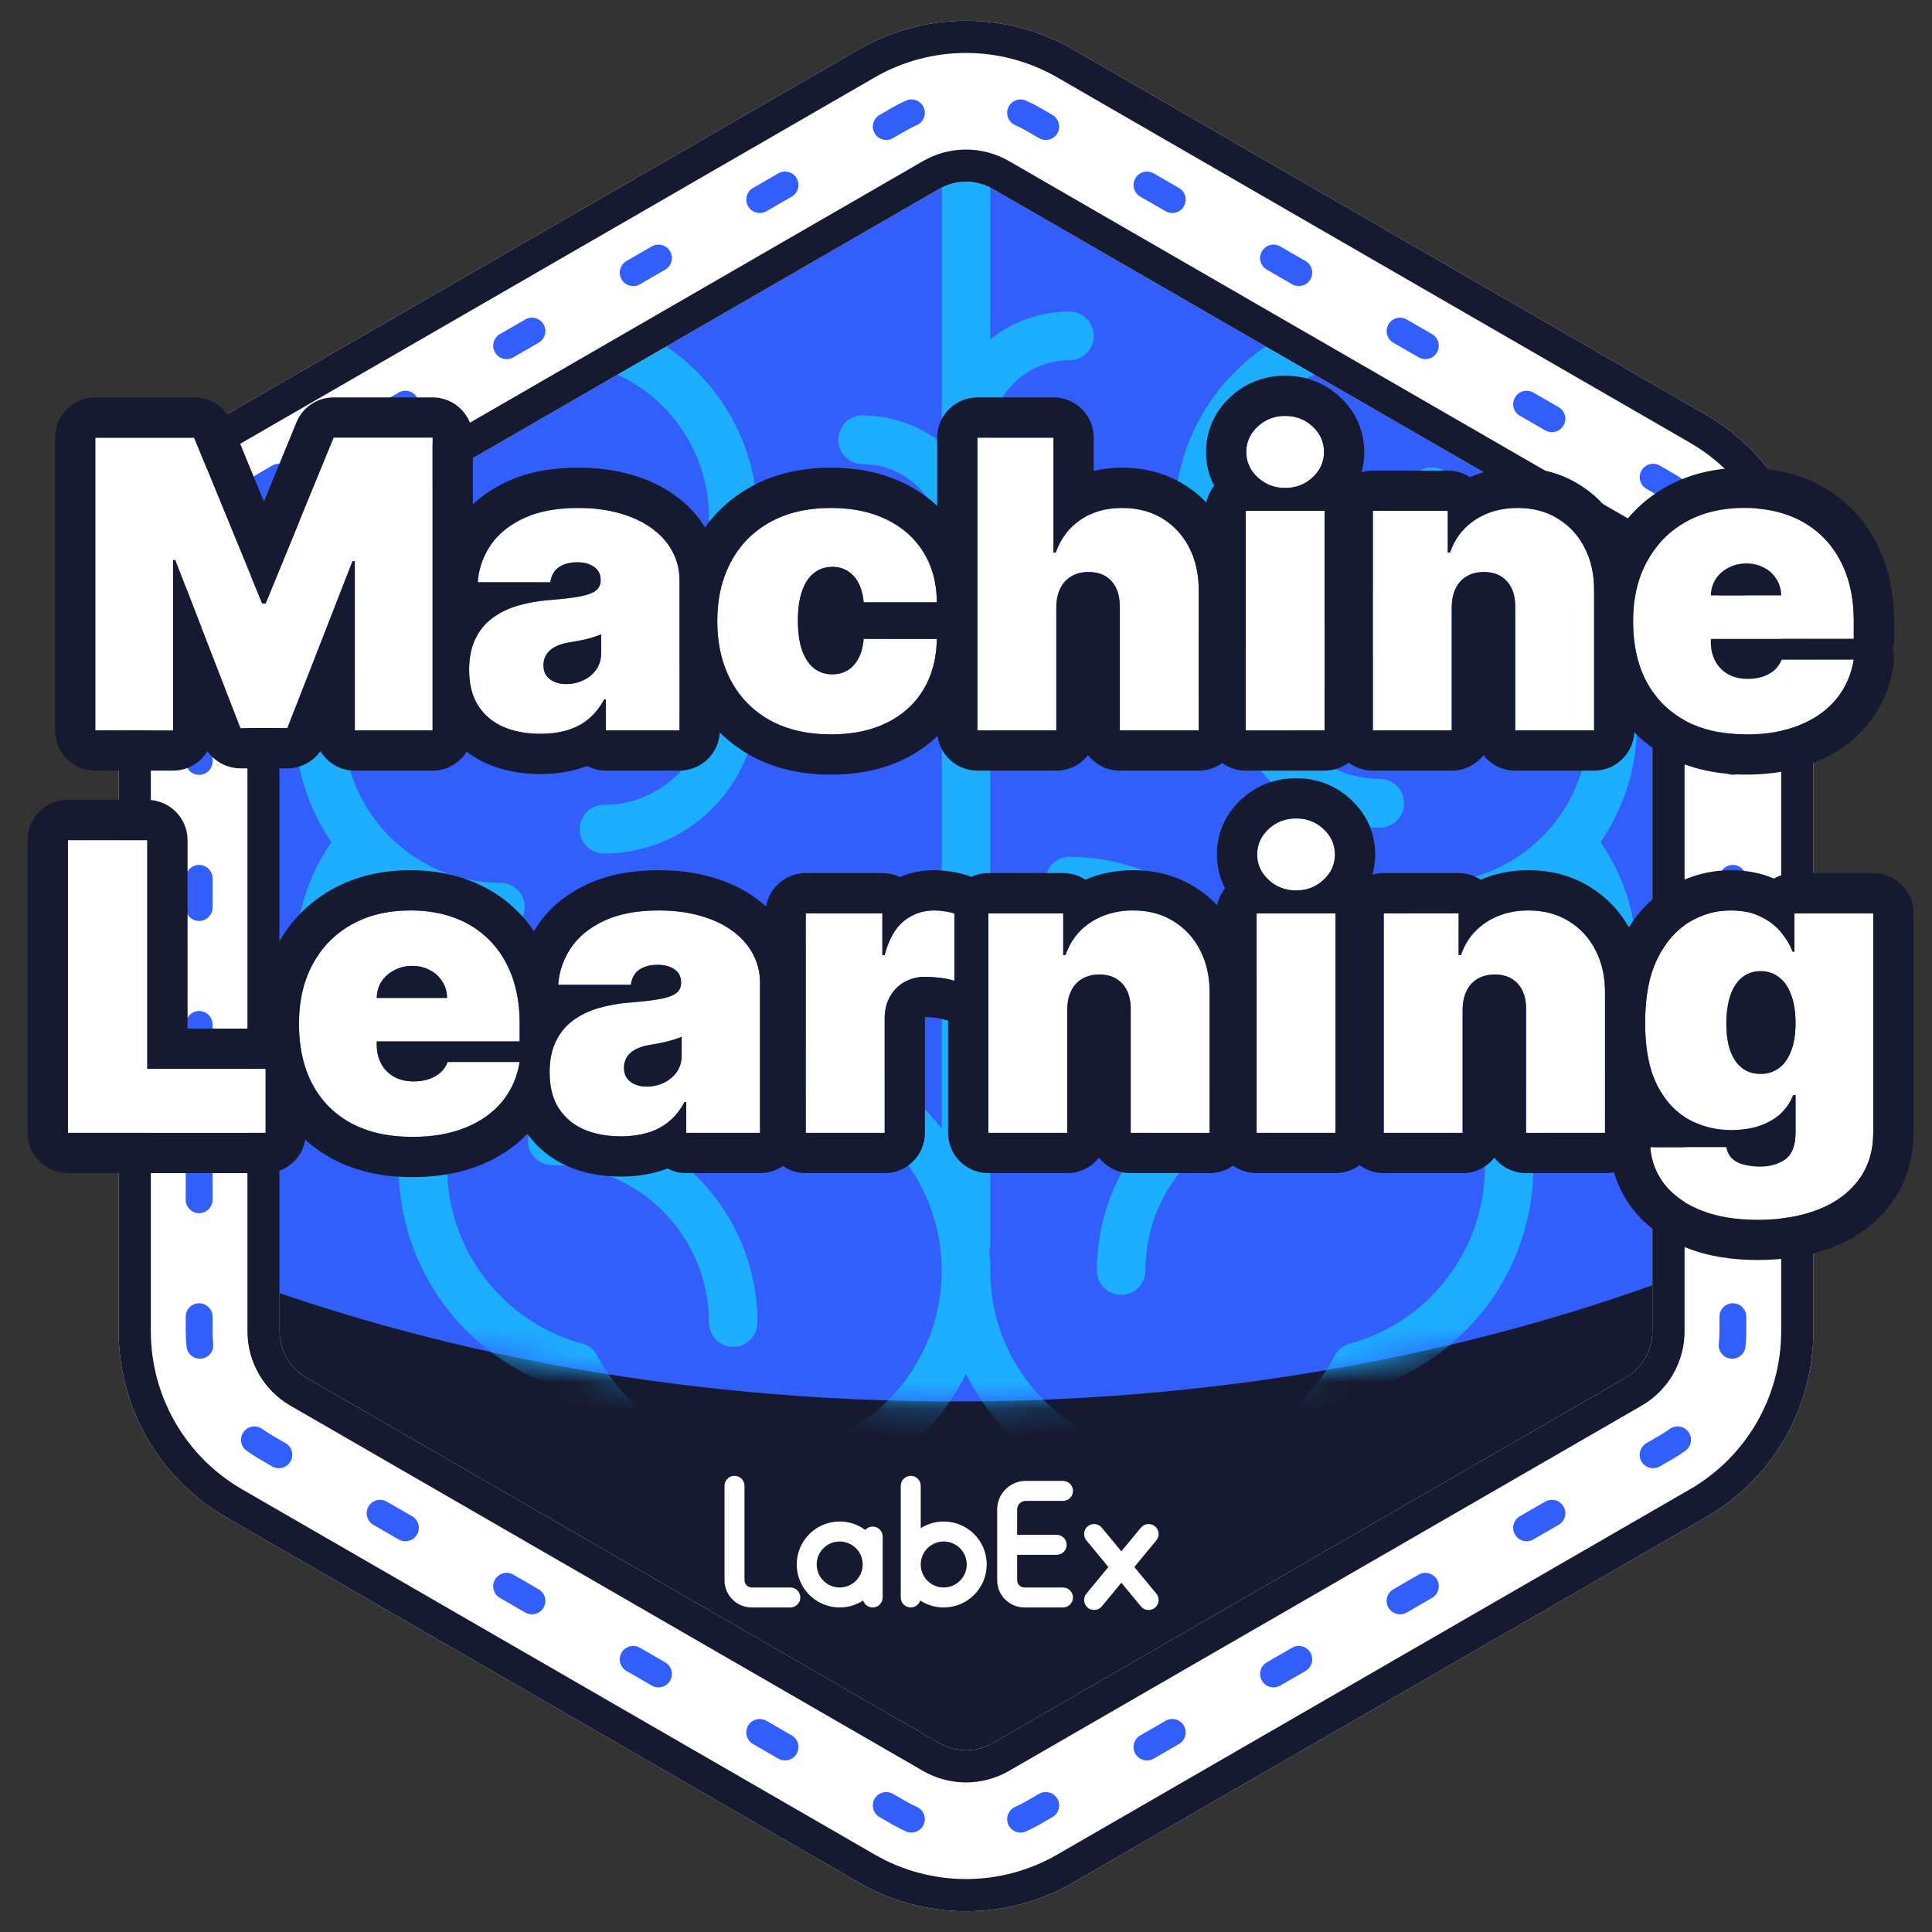 <svg width="72" height="72" viewBox="0 0 72 72" fill="none" xmlns="http://www.w3.org/2000/svg"><rect x="0" y="0" width="72" height="72" fill="#333333" stroke="none"/><path d="M33.5 4.443C35.047 3.55 36.953 3.55 38.5 4.443L62.079 18.057C63.626 18.95 64.579 20.6 64.579 22.387V49.613C64.579 51.4 63.626 53.05 62.079 53.943L38.5 67.557C36.953 68.45 35.047 68.45 33.5 67.557L9.921 53.943C8.374 53.05 7.421 51.4 7.421 49.613V22.387C7.421 20.6 8.374 18.95 9.921 18.057L33.5 4.443Z" fill="#161A30"/><path fill-rule="evenodd" clip-rule="evenodd" d="M7 46.918V22.613C7 20.827 7.953 19.176 9.5 18.283L33.079 4.67C34.626 3.777 36.532 3.777 38.079 4.67L61.658 18.283C63.205 19.176 64.158 20.827 64.158 22.613V46.918C55.829 50.286 46.045 52.227 35.579 52.227C25.112 52.227 15.329 50.286 7 46.918Z" fill="#325EFB"/><mask id="mask0_5453_4714" style="mask-type:alpha" maskUnits="userSpaceOnUse" x="7" y="4" width="58" height="49"><path fill-rule="evenodd" clip-rule="evenodd" d="M7 46.918V22.613C7 20.827 7.953 19.176 9.5 18.283L33.079 4.67C34.626 3.777 36.532 3.777 38.079 4.67L61.658 18.283C63.205 19.176 64.158 20.827 64.158 22.613V46.918C55.829 50.286 46.045 52.227 35.579 52.227C25.112 52.227 15.329 50.286 7 46.918Z" fill="#FF8642"/></mask><g mask="url(#mask0_5453_4714)"><path fill-rule="evenodd" clip-rule="evenodd" d="M58.726 21.571C60.178 23.01 61 24.967 61 27.032C61 28.647 60.5 30.146 59.649 31.384C60.533 32.667 61 34.164 61 35.741C61 38.533 59.483 41.092 57.082 42.441C57.124 42.786 57.145 43.134 57.145 43.482C57.145 47.248 54.697 50.579 51.146 51.714C49.601 54.368 46.787 56 43.711 56C40.338 56 37.413 54.043 36 51.201C34.587 54.043 31.662 56 28.289 56C25.213 56 22.399 54.368 20.854 51.714C17.303 50.579 14.855 47.248 14.855 43.482C14.855 43.134 14.876 42.786 14.918 42.441C12.517 41.092 11 38.533 11 35.741C11 34.164 11.466 32.667 12.351 31.384C11.5 30.146 11 28.647 11 27.032C11 24.967 11.822 23.01 13.274 21.571C13.044 20.832 12.928 20.068 12.928 19.292C12.928 15.557 15.597 12.439 19.12 11.753C18.851 11.079 18.711 10.357 18.711 9.616C18.711 7.25 20.142 5.215 22.181 4.335C25.578 1.619 29.294 0 32.145 0C33.729 0 35.135 0.782 36 1.982C36.865 0.782 38.271 0 39.855 0C42.706 0 46.422 1.619 49.819 4.335C51.858 5.215 53.289 7.25 53.289 9.616C53.289 10.357 53.15 11.079 52.88 11.753C56.403 12.439 59.072 15.557 59.072 19.292C59.072 20.068 58.956 20.832 58.726 21.571ZM22.264 50.526C23.447 52.783 25.756 54.186 28.289 54.186C32.043 54.186 35.096 51.12 35.096 47.352C35.096 44.271 33.024 41.56 30.057 40.76C29.575 40.63 29.289 40.133 29.419 39.649C29.548 39.165 30.044 38.879 30.526 39.008C32.389 39.511 33.973 40.609 35.096 42.064V20.259C35.096 18.625 33.772 17.296 32.145 17.296C31.645 17.296 31.241 16.89 31.241 16.389C31.241 15.888 31.645 15.482 32.145 15.482C33.259 15.482 34.285 15.869 35.096 16.516V4.778C35.096 3.143 33.772 1.814 32.145 1.814C30.332 1.814 28.061 2.616 25.755 4.029C27.401 4.426 28.829 5.548 29.584 7.109C29.802 7.559 29.615 8.102 29.166 8.321C28.717 8.54 28.177 8.352 27.959 7.901C27.297 6.534 25.947 5.685 24.434 5.685C23.945 5.685 23.478 5.776 23.047 5.94C22.995 5.967 22.943 5.988 22.889 6.004C21.496 6.607 20.518 7.999 20.518 9.616C20.518 10.332 20.708 11.022 21.07 11.629C25.06 11.884 28.229 15.223 28.229 19.292C28.229 19.793 27.824 20.199 27.325 20.199C26.826 20.199 26.422 19.793 26.422 19.292C26.422 16.057 23.8 13.425 20.578 13.425C17.356 13.425 14.735 16.057 14.735 19.292C14.735 20.047 14.88 20.788 15.165 21.494C15.312 21.859 15.208 22.278 14.907 22.53C13.572 23.65 12.807 25.291 12.807 27.032C12.807 30.267 15.429 32.898 18.651 32.898C19.15 32.898 19.554 33.304 19.554 33.806C19.554 34.307 19.15 34.713 18.651 34.713C16.715 34.713 14.947 33.986 13.598 32.792C13.079 33.683 12.807 34.689 12.807 35.741C12.807 38.054 14.171 40.158 16.282 41.1C16.669 41.273 16.885 41.693 16.8 42.11C16.709 42.559 16.663 43.021 16.663 43.482C16.663 46.561 18.734 49.271 21.699 50.073C21.942 50.138 22.147 50.303 22.264 50.526ZM55.2 42.11C55.115 41.693 55.331 41.273 55.718 41.1C57.829 40.158 59.193 38.054 59.193 35.741C59.193 34.689 58.921 33.683 58.402 32.792C57.053 33.986 55.285 34.713 53.349 34.713C52.85 34.713 52.446 34.307 52.446 33.806C52.446 33.304 52.85 32.898 53.349 32.898C56.571 32.898 59.193 30.267 59.193 27.032C59.193 25.291 58.428 23.65 57.093 22.53C56.792 22.278 56.688 21.859 56.835 21.494C57.12 20.788 57.265 20.047 57.265 19.292C57.265 16.057 54.644 13.425 51.422 13.425C48.2 13.425 45.578 16.057 45.578 19.292C45.578 19.793 45.174 20.199 44.675 20.199C44.176 20.199 43.771 19.793 43.771 19.292C43.771 15.223 46.94 11.884 50.93 11.629C51.292 11.022 51.482 10.332 51.482 9.616C51.482 7.998 50.504 6.607 49.111 6.004C49.057 5.988 49.004 5.967 48.953 5.94C48.522 5.776 48.055 5.685 47.566 5.685C46.053 5.685 44.703 6.534 44.041 7.901C43.823 8.352 43.283 8.54 42.834 8.321C42.385 8.102 42.198 7.559 42.416 7.109C43.171 5.548 44.599 4.426 46.245 4.029C43.939 2.616 41.668 1.814 39.855 1.814C38.228 1.814 36.904 3.143 36.904 4.778V12.646C37.715 11.999 38.741 11.611 39.855 11.611C40.355 11.611 40.759 12.017 40.759 12.518C40.759 13.02 40.355 13.425 39.855 13.425C38.228 13.425 36.904 14.755 36.904 16.389V46.35C36.904 46.435 36.891 46.516 36.87 46.594C36.892 46.844 36.904 47.097 36.904 47.352C36.904 51.12 39.957 54.186 43.711 54.186C46.245 54.186 48.553 52.783 49.736 50.526C49.853 50.303 50.058 50.138 50.301 50.073C53.266 49.272 55.337 46.561 55.337 43.482C55.337 43.021 55.291 42.559 55.2 42.11ZM26.331 26.905C25.946 28.67 24.378 29.996 22.506 29.996C22.007 29.996 21.602 30.402 21.602 30.903C21.602 31.404 22.007 31.81 22.506 31.81C25.37 31.81 27.75 29.686 28.165 26.925C29.918 26.735 31.537 25.951 32.79 24.666C33.14 24.308 33.134 23.734 32.777 23.384C32.421 23.033 31.849 23.039 31.499 23.397C30.391 24.532 28.909 25.158 27.325 25.158C24.103 25.158 21.482 22.526 21.482 19.292C21.482 18.791 21.077 18.385 20.578 18.385C20.079 18.385 19.675 18.791 19.675 19.292C19.675 23.188 22.581 26.414 26.331 26.905ZM30.157 34.773C30.157 34.272 29.752 33.866 29.253 33.866C25.034 33.866 21.602 37.312 21.602 41.547C21.602 41.575 21.603 41.603 21.604 41.632L21.605 41.678C21.269 41.633 20.926 41.607 20.578 41.607C20.079 41.607 19.675 42.013 19.675 42.514C19.675 43.015 20.079 43.421 20.578 43.421C23.8 43.421 26.422 46.053 26.422 49.287C26.422 49.788 26.826 50.195 27.325 50.195C27.824 50.195 28.229 49.788 28.229 49.287C28.229 46.069 26.245 43.308 23.442 42.167C23.421 41.962 23.41 41.754 23.41 41.547C23.41 38.312 26.031 35.681 29.253 35.681C29.752 35.681 30.157 35.275 30.157 34.773ZM51.422 29.028C49.55 29.028 47.981 27.702 47.597 25.937C51.347 25.446 54.253 22.221 54.253 18.324C54.253 17.823 53.848 17.417 53.349 17.417C52.85 17.417 52.446 17.823 52.446 18.324C52.446 21.559 49.825 24.19 46.602 24.19C45.019 24.19 43.536 23.565 42.428 22.429C42.079 22.071 41.507 22.065 41.15 22.416C40.794 22.767 40.788 23.341 41.137 23.699C42.391 24.983 44.009 25.767 45.763 25.958C46.178 28.719 48.557 30.842 51.422 30.842C51.921 30.842 52.325 30.436 52.325 29.935C52.325 29.434 51.921 29.028 51.422 29.028ZM47.504 39.743C47.84 39.697 48.182 39.672 48.53 39.672C49.029 39.672 49.434 40.078 49.434 40.579C49.434 41.08 49.029 41.486 48.53 41.486C45.308 41.486 42.687 44.118 42.687 47.352C42.687 47.853 42.282 48.259 41.783 48.259C41.284 48.259 40.879 47.853 40.879 47.352C40.879 44.134 42.863 41.373 45.666 40.232C45.688 40.027 45.699 39.819 45.699 39.611C45.699 36.377 43.077 33.745 39.855 33.745C39.356 33.745 38.952 33.339 38.952 32.838C38.952 32.337 39.356 31.931 39.855 31.931C44.074 31.931 47.506 35.376 47.506 39.611C47.506 39.64 47.505 39.668 47.505 39.697C47.504 39.712 47.504 39.728 47.504 39.743Z" fill="#1DAEFF"/></g><path fill-rule="evenodd" clip-rule="evenodd" d="M32 1.845C34.475 0.416 37.525 0.416 40 1.845L63.579 15.459C66.054 16.887 67.579 19.529 67.579 22.387V49.613C67.579 52.471 66.054 55.112 63.579 56.541L40 70.155C37.525 71.584 34.475 71.584 32 70.155L8.421 56.541C5.946 55.112 4.421 52.471 4.421 49.613V22.387C4.421 19.529 5.946 16.887 8.421 15.459L32 1.845ZM37 7.041C36.381 6.684 35.619 6.684 35 7.041L11.421 20.655C10.802 21.012 10.421 21.672 10.421 22.387V49.613C10.421 50.328 10.802 50.988 11.421 51.345L35 64.959C35.619 65.316 36.381 65.316 37 64.959L60.579 51.345C61.198 50.988 61.579 50.328 61.579 49.613V22.387C61.579 21.672 61.198 21.012 60.579 20.655L37 7.041Z" fill="white"/><path fill-rule="evenodd" clip-rule="evenodd" d="M39.4 2.884C37.296 1.67 34.704 1.67 32.6 2.884L9.021 16.498C6.917 17.712 5.621 19.957 5.621 22.387V49.613C5.621 52.043 6.917 54.288 9.021 55.502L32.6 69.115C34.704 70.33 37.296 70.33 39.4 69.115L62.979 55.502C65.083 54.288 66.379 52.043 66.379 49.613V22.387C66.379 19.957 65.083 17.712 62.979 16.498L39.4 2.884ZM34.4 6.002C35.39 5.431 36.61 5.431 37.6 6.002L61.179 19.615C62.169 20.187 62.779 21.243 62.779 22.387V49.613C62.779 50.756 62.169 51.813 61.179 52.385L37.6 65.998C36.61 66.569 35.39 66.569 34.4 65.998L10.821 52.385C9.831 51.813 9.221 50.756 9.221 49.613V22.387C9.221 21.243 9.831 20.187 10.821 19.615L34.4 6.002ZM40 1.845C37.525 0.416 34.475 0.416 32 1.845L8.421 15.459C5.946 16.887 4.421 19.529 4.421 22.387V49.613C4.421 52.471 5.946 55.112 8.421 56.541L32 70.155C34.475 71.584 37.525 71.584 40 70.155L63.579 56.541C66.054 55.112 67.579 52.471 67.579 49.613V22.387C67.579 19.529 66.054 16.887 63.579 15.459L40 1.845ZM35 7.041C35.619 6.684 36.381 6.684 37 7.041L60.579 20.655C61.198 21.012 61.579 21.672 61.579 22.387V49.613C61.579 50.328 61.198 50.988 60.579 51.345L37 64.959C36.381 65.316 35.619 65.316 35 64.959L11.421 51.345C10.802 50.988 10.421 50.328 10.421 49.613V22.387C10.421 21.672 10.802 21.012 11.421 20.655L35 7.041Z" fill="#161A30"/><path fill-rule="evenodd" clip-rule="evenodd" d="M37.577 4.002C37.689 3.75 37.985 3.637 38.237 3.749C38.411 3.827 38.583 3.914 38.75 4.01L39.222 4.283C39.461 4.421 39.543 4.726 39.405 4.966C39.267 5.205 38.961 5.287 38.722 5.149L38.25 4.876C38.113 4.797 37.973 4.726 37.83 4.662C37.578 4.55 37.465 4.255 37.577 4.002ZM34.423 4.002C34.535 4.255 34.422 4.55 34.17 4.662C34.027 4.726 33.887 4.797 33.75 4.876L33.278 5.149C33.039 5.287 32.733 5.205 32.595 4.966C32.457 4.726 32.539 4.421 32.778 4.283L33.25 4.01C33.417 3.914 33.589 3.827 33.763 3.749C34.015 3.637 34.311 3.75 34.423 4.002ZM42.311 6.644C42.449 6.405 42.755 6.323 42.994 6.461L43.937 7.005C44.176 7.143 44.258 7.449 44.12 7.688C43.982 7.927 43.676 8.009 43.437 7.871L42.494 7.327C42.255 7.189 42.173 6.883 42.311 6.644ZM29.689 6.644C29.827 6.883 29.745 7.189 29.506 7.327L28.563 7.871C28.323 8.009 28.018 7.927 27.88 7.688C27.742 7.449 27.823 7.143 28.063 7.005L29.006 6.461C29.245 6.323 29.551 6.405 29.689 6.644ZM24.973 9.366C25.111 9.606 25.029 9.911 24.79 10.049L23.847 10.594C23.608 10.732 23.302 10.65 23.164 10.411C23.026 10.172 23.108 9.866 23.347 9.728L24.29 9.183C24.529 9.045 24.835 9.127 24.973 9.366ZM47.027 9.366C47.165 9.127 47.471 9.045 47.71 9.183L48.653 9.728C48.892 9.866 48.974 10.172 48.836 10.411C48.698 10.65 48.392 10.732 48.153 10.594L47.21 10.049C46.971 9.911 46.889 9.606 47.027 9.366ZM20.257 12.089C20.395 12.328 20.313 12.634 20.074 12.772L19.131 13.317C18.892 13.455 18.586 13.373 18.448 13.134C18.31 12.894 18.392 12.589 18.631 12.451L19.574 11.906C19.813 11.768 20.119 11.85 20.257 12.089ZM51.743 12.089C51.881 11.85 52.187 11.768 52.426 11.906L53.369 12.451C53.608 12.589 53.69 12.894 53.552 13.134C53.414 13.373 53.108 13.455 52.869 13.317L51.926 12.772C51.687 12.634 51.605 12.328 51.743 12.089ZM15.541 14.812C15.68 15.051 15.598 15.357 15.358 15.495L14.415 16.039C14.176 16.177 13.87 16.095 13.732 15.856C13.594 15.617 13.676 15.311 13.915 15.173L14.858 14.629C15.098 14.491 15.403 14.573 15.541 14.812ZM56.459 14.812C56.596 14.573 56.902 14.491 57.142 14.629L58.085 15.173C58.324 15.311 58.406 15.617 58.268 15.856C58.13 16.095 57.824 16.177 57.585 16.039L56.642 15.495C56.402 15.357 56.32 15.051 56.459 14.812ZM10.826 17.534C10.964 17.773 10.882 18.079 10.643 18.217L10.171 18.49C10.034 18.569 9.902 18.654 9.776 18.746C9.553 18.909 9.24 18.859 9.078 18.636C8.915 18.412 8.965 18.099 9.188 17.937C9.343 17.825 9.504 17.72 9.671 17.624L10.143 17.351C10.382 17.213 10.688 17.295 10.826 17.534ZM61.174 17.534C61.312 17.295 61.618 17.213 61.857 17.351L62.329 17.624C62.496 17.72 62.657 17.825 62.812 17.937C63.035 18.099 63.085 18.412 62.922 18.636C62.76 18.859 62.447 18.909 62.224 18.746C62.098 18.654 61.966 18.569 61.829 18.49L61.357 18.217C61.118 18.079 61.036 17.773 61.174 17.534ZM7.501 21.367C7.775 21.396 7.975 21.642 7.946 21.916C7.929 22.072 7.921 22.229 7.921 22.387V22.931C7.921 23.207 7.697 23.431 7.421 23.431C7.145 23.431 6.921 23.207 6.921 22.931V22.387C6.921 22.194 6.931 22.002 6.951 21.812C6.98 21.537 7.226 21.338 7.501 21.367ZM64.499 21.367C64.774 21.338 65.02 21.537 65.049 21.812C65.069 22.002 65.079 22.194 65.079 22.387V22.931C65.079 23.207 64.855 23.431 64.579 23.431C64.303 23.431 64.079 23.207 64.079 22.931V22.387C64.079 22.229 64.07 22.072 64.054 21.916C64.025 21.642 64.225 21.396 64.499 21.367ZM64.579 26.788C64.855 26.788 65.079 27.011 65.079 27.288V28.377C65.079 28.653 64.855 28.877 64.579 28.877C64.303 28.877 64.079 28.653 64.079 28.377V27.288C64.079 27.011 64.303 26.788 64.579 26.788ZM7.421 26.788C7.697 26.788 7.921 27.011 7.921 27.288V28.377C7.921 28.653 7.697 28.877 7.421 28.877C7.145 28.877 6.921 28.653 6.921 28.377V27.288C6.921 27.011 7.145 26.788 7.421 26.788ZM7.421 32.233C7.697 32.233 7.921 32.457 7.921 32.733V33.822C7.921 34.098 7.697 34.322 7.421 34.322C7.145 34.322 6.921 34.098 6.921 33.822V32.733C6.921 32.457 7.145 32.233 7.421 32.233ZM64.579 32.233C64.855 32.233 65.079 32.457 65.079 32.733V33.822C65.079 34.098 64.855 34.322 64.579 34.322C64.303 34.322 64.079 34.098 64.079 33.822V32.733C64.079 32.457 64.303 32.233 64.579 32.233ZM7.421 37.678C7.697 37.678 7.921 37.902 7.921 38.178V39.267C7.921 39.543 7.697 39.767 7.421 39.767C7.145 39.767 6.921 39.543 6.921 39.267V38.178C6.921 37.902 7.145 37.678 7.421 37.678ZM64.579 37.678C64.855 37.678 65.079 37.902 65.079 38.178V39.267C65.079 39.543 64.855 39.767 64.579 39.767C64.303 39.767 64.079 39.543 64.079 39.267V38.178C64.079 37.902 64.303 37.678 64.579 37.678ZM7.421 43.123C7.697 43.123 7.921 43.347 7.921 43.623V44.712C7.921 44.989 7.697 45.212 7.421 45.212C7.145 45.212 6.921 44.989 6.921 44.712V43.623C6.921 43.347 7.145 43.123 7.421 43.123ZM64.579 43.123C64.855 43.123 65.079 43.347 65.079 43.623V44.712C65.079 44.989 64.855 45.212 64.579 45.212C64.303 45.212 64.079 44.989 64.079 44.712V43.623C64.079 43.347 64.303 43.123 64.579 43.123ZM7.421 48.569C7.697 48.569 7.921 48.793 7.921 49.069V49.613C7.921 49.772 7.929 49.928 7.946 50.084C7.975 50.358 7.775 50.604 7.501 50.633C7.226 50.662 6.98 50.463 6.951 50.188C6.931 49.998 6.921 49.806 6.921 49.613V49.069C6.921 48.793 7.145 48.569 7.421 48.569ZM64.579 48.569C64.855 48.569 65.079 48.793 65.079 49.069V49.613C65.079 49.806 65.069 49.998 65.049 50.188C65.02 50.463 64.774 50.662 64.499 50.633C64.225 50.604 64.025 50.358 64.054 50.084C64.07 49.928 64.079 49.772 64.079 49.613V49.069C64.079 48.793 64.303 48.569 64.579 48.569ZM9.078 53.364C9.24 53.141 9.553 53.092 9.776 53.254C9.902 53.346 10.034 53.431 10.171 53.51L10.643 53.783C10.882 53.921 10.964 54.227 10.826 54.466C10.688 54.705 10.382 54.787 10.143 54.649L9.671 54.376C9.504 54.28 9.343 54.175 9.188 54.063C8.965 53.901 8.915 53.588 9.078 53.364ZM62.922 53.364C63.085 53.588 63.035 53.901 62.812 54.063C62.657 54.175 62.496 54.28 62.329 54.376L61.857 54.649C61.618 54.787 61.312 54.705 61.174 54.466C61.036 54.227 61.118 53.921 61.357 53.783L61.829 53.51C61.966 53.431 62.098 53.346 62.224 53.254C62.447 53.092 62.76 53.141 62.922 53.364ZM13.732 56.144C13.87 55.905 14.176 55.823 14.415 55.961L15.358 56.505C15.598 56.643 15.68 56.949 15.541 57.188C15.403 57.427 15.098 57.509 14.858 57.371L13.915 56.827C13.676 56.689 13.594 56.383 13.732 56.144ZM58.268 56.144C58.406 56.383 58.324 56.689 58.085 56.827L57.142 57.371C56.902 57.509 56.596 57.427 56.459 57.188C56.32 56.949 56.402 56.643 56.642 56.505L57.585 55.961C57.824 55.823 58.13 55.905 58.268 56.144ZM18.448 58.866C18.586 58.627 18.892 58.545 19.131 58.683L20.074 59.228C20.313 59.366 20.395 59.672 20.257 59.911C20.119 60.15 19.813 60.232 19.574 60.094L18.631 59.549C18.392 59.411 18.31 59.105 18.448 58.866ZM53.552 58.866C53.69 59.105 53.608 59.411 53.369 59.549L52.426 60.094C52.187 60.232 51.881 60.15 51.743 59.911C51.605 59.672 51.687 59.366 51.926 59.228L52.869 58.683C53.108 58.545 53.414 58.627 53.552 58.866ZM23.164 61.589C23.302 61.35 23.608 61.268 23.847 61.406L24.79 61.951C25.029 62.089 25.111 62.394 24.973 62.634C24.835 62.873 24.529 62.955 24.29 62.817L23.347 62.272C23.108 62.134 23.026 61.828 23.164 61.589ZM48.836 61.589C48.974 61.828 48.892 62.134 48.653 62.272L47.71 62.817C47.471 62.955 47.165 62.873 47.027 62.634C46.889 62.394 46.971 62.089 47.21 61.951L48.153 61.406C48.392 61.268 48.698 61.35 48.836 61.589ZM27.88 64.312C28.018 64.073 28.323 63.991 28.563 64.129L29.506 64.673C29.745 64.811 29.827 65.117 29.689 65.356C29.551 65.595 29.245 65.677 29.006 65.539L28.063 64.995C27.823 64.857 27.742 64.551 27.88 64.312ZM44.12 64.312C44.258 64.551 44.176 64.857 43.937 64.995L42.994 65.539C42.755 65.677 42.449 65.595 42.311 65.356C42.173 65.117 42.255 64.811 42.494 64.673L43.437 64.129C43.676 63.991 43.982 64.073 44.12 64.312ZM32.595 67.034C32.733 66.795 33.039 66.713 33.278 66.851L33.75 67.124C33.887 67.203 34.027 67.274 34.17 67.338C34.422 67.45 34.535 67.746 34.423 67.998C34.311 68.25 34.015 68.363 33.763 68.251C33.589 68.173 33.417 68.086 33.25 67.99L32.778 67.717C32.539 67.579 32.457 67.273 32.595 67.034ZM39.405 67.034C39.543 67.273 39.461 67.579 39.222 67.717L38.75 67.99C38.583 68.086 38.411 68.173 38.237 68.251C37.985 68.363 37.689 68.25 37.577 67.998C37.465 67.746 37.578 67.45 37.83 67.338C37.973 67.274 38.113 67.203 38.25 67.124L38.722 66.851C38.961 66.713 39.267 66.795 39.405 67.034Z" fill="#325EFB"/><path d="M27.372 55C27.578 55 27.745 55.167 27.745 55.372V58.89C27.745 59.039 27.866 59.161 28.016 59.161H29.453C29.658 59.161 29.825 59.328 29.825 59.533C29.825 59.739 29.658 59.905 29.453 59.905H28.016C27.455 59.905 27 59.451 27 58.89V55.372C27 55.167 27.167 55 27.372 55ZM31.293 56.702C31.65 56.702 31.979 56.819 32.245 57.016C32.313 56.939 32.412 56.891 32.523 56.891C32.728 56.891 32.895 57.058 32.895 57.264V59.533C32.895 59.739 32.728 59.905 32.523 59.905C32.356 59.905 32.215 59.796 32.167 59.646C31.916 59.81 31.616 59.905 31.293 59.905C30.409 59.905 29.692 59.188 29.692 58.304C29.692 57.419 30.409 56.702 31.293 56.702ZM31.293 57.447C30.82 57.447 30.436 57.831 30.436 58.304C30.436 58.777 30.82 59.161 31.293 59.161C31.766 59.161 32.15 58.777 32.15 58.304C32.15 57.831 31.766 57.447 31.293 57.447ZM33.941 55C34.147 55 34.313 55.167 34.313 55.372L34.313 56.95C34.561 56.793 34.855 56.702 35.17 56.702C36.055 56.702 36.772 57.419 36.772 58.304C36.772 59.188 36.055 59.905 35.17 59.905C34.847 59.905 34.547 59.81 34.296 59.646C34.248 59.796 34.107 59.905 33.941 59.905C33.735 59.905 33.569 59.739 33.569 59.533V55.372C33.569 55.167 33.735 55 33.941 55ZM35.17 57.447C34.697 57.447 34.313 57.831 34.313 58.304C34.313 58.777 34.697 59.161 35.17 59.161C35.644 59.161 36.027 58.777 36.027 58.304C36.027 57.831 35.644 57.447 35.17 57.447ZM39.615 55.189C39.82 55.189 39.987 55.356 39.987 55.562C39.987 55.767 39.82 55.934 39.615 55.934H38.227C38.05 55.934 37.907 56.077 37.907 56.254L37.906 57.199L39.378 57.199C39.584 57.199 39.751 57.365 39.751 57.571C39.751 57.777 39.584 57.943 39.378 57.943L37.906 57.943L37.907 58.89C37.907 59.039 38.028 59.161 38.178 59.161H39.615C39.82 59.161 39.987 59.328 39.987 59.533C39.987 59.739 39.82 59.905 39.615 59.905H38.178C37.617 59.905 37.162 59.451 37.162 58.89V56.254C37.162 55.666 37.639 55.189 38.227 55.189H39.615ZM42.519 56.932C42.65 56.773 42.884 56.751 43.043 56.882C43.201 57.013 43.224 57.248 43.093 57.406L42.273 58.398L43.093 59.39C43.224 59.549 43.201 59.784 43.043 59.915C42.884 60.046 42.65 60.023 42.519 59.865L41.789 58.983L41.061 59.865C40.938 60.014 40.724 60.042 40.567 59.937L40.536 59.915C40.378 59.784 40.356 59.549 40.487 59.39L41.306 58.398L40.487 57.406C40.356 57.248 40.378 57.013 40.536 56.882C40.695 56.751 40.93 56.773 41.061 56.932L41.789 57.814L42.519 56.932Z" fill="white"/><path d="M3.55 16.31H7.236L9.771 22.489H9.899L12.435 16.31H16.121V27.219H13.223V20.912H13.138L10.709 27.134H8.962L6.533 20.869H6.448V27.219H3.55V16.31Z" fill="white"/><path d="M20.147 27.347C19.625 27.347 19.163 27.261 18.762 27.091C18.364 26.917 18.052 26.654 17.824 26.303C17.597 25.951 17.483 25.503 17.483 24.96C17.483 24.513 17.56 24.131 17.712 23.815C17.865 23.495 18.078 23.234 18.352 23.032C18.625 22.829 18.943 22.675 19.305 22.569C19.671 22.462 20.065 22.393 20.488 22.361C20.946 22.325 21.313 22.283 21.59 22.233C21.871 22.18 22.073 22.107 22.198 22.015C22.322 21.919 22.384 21.793 22.384 21.636V21.615C22.384 21.402 22.302 21.239 22.139 21.125C21.976 21.011 21.766 20.954 21.511 20.954C21.23 20.954 21.001 21.017 20.823 21.141C20.649 21.262 20.545 21.448 20.509 21.7H17.803C17.839 21.203 17.997 20.745 18.277 20.326C18.561 19.903 18.975 19.566 19.518 19.314C20.062 19.058 20.74 18.93 21.553 18.93C22.139 18.93 22.665 19 23.13 19.138C23.595 19.273 23.991 19.463 24.318 19.708C24.644 19.95 24.893 20.234 25.063 20.56C25.237 20.884 25.324 21.235 25.324 21.615V27.219H22.576V26.068H22.512C22.349 26.374 22.15 26.62 21.915 26.809C21.684 26.997 21.42 27.134 21.122 27.219C20.827 27.304 20.502 27.347 20.147 27.347ZM21.106 25.493C21.329 25.493 21.539 25.447 21.734 25.354C21.933 25.262 22.095 25.129 22.219 24.955C22.343 24.781 22.405 24.57 22.405 24.321V23.639C22.327 23.671 22.244 23.701 22.155 23.73C22.07 23.758 21.977 23.785 21.878 23.81C21.782 23.834 21.679 23.858 21.569 23.879C21.462 23.9 21.351 23.92 21.233 23.938C21.006 23.973 20.82 24.032 20.674 24.113C20.532 24.191 20.426 24.289 20.355 24.406C20.287 24.52 20.253 24.648 20.253 24.79C20.253 25.017 20.333 25.191 20.493 25.312C20.653 25.433 20.857 25.493 21.106 25.493Z" fill="white"/><path d="M30.971 27.368C30.083 27.368 29.323 27.192 28.691 26.841C28.059 26.485 27.574 25.992 27.237 25.36C26.9 24.724 26.731 23.987 26.731 23.149C26.731 22.311 26.9 21.576 27.237 20.944C27.574 20.308 28.059 19.815 28.691 19.463C29.323 19.108 30.083 18.93 30.971 18.93C31.774 18.93 32.468 19.076 33.054 19.367C33.643 19.655 34.1 20.063 34.423 20.592C34.746 21.118 34.909 21.736 34.913 22.446H32.186C32.147 22.016 32.022 21.69 31.813 21.466C31.607 21.239 31.34 21.125 31.014 21.125C30.758 21.125 30.534 21.2 30.343 21.349C30.151 21.494 30.002 21.716 29.895 22.015C29.788 22.309 29.735 22.68 29.735 23.128C29.735 23.575 29.788 23.948 29.895 24.246C30.002 24.541 30.151 24.763 30.343 24.912C30.534 25.058 30.758 25.131 31.014 25.131C31.23 25.131 31.422 25.081 31.589 24.982C31.756 24.879 31.891 24.729 31.994 24.534C32.1 24.335 32.164 24.094 32.186 23.81H34.913C34.902 24.53 34.737 25.159 34.417 25.695C34.098 26.228 33.645 26.64 33.059 26.931C32.477 27.222 31.781 27.368 30.971 27.368Z" fill="white"/><path d="M39.366 22.616V27.219H36.426V16.31H39.26V20.592H39.345C39.53 20.07 39.837 19.664 40.267 19.372C40.696 19.078 41.213 18.93 41.817 18.93C42.395 18.93 42.898 19.062 43.324 19.325C43.754 19.587 44.086 19.95 44.32 20.411C44.558 20.873 44.675 21.402 44.672 21.999V27.219H41.731V22.616C41.735 22.212 41.634 21.894 41.428 21.663C41.225 21.432 40.936 21.317 40.559 21.317C40.322 21.317 40.112 21.37 39.931 21.477C39.753 21.579 39.615 21.729 39.516 21.924C39.42 22.116 39.37 22.347 39.366 22.616Z" fill="white"/><path d="M46.423 27.219V19.037H49.364V27.219H46.423ZM47.893 18.185C47.496 18.185 47.155 18.053 46.871 17.791C46.587 17.528 46.445 17.212 46.445 16.842C46.445 16.473 46.587 16.157 46.871 15.894C47.155 15.631 47.496 15.5 47.893 15.5C48.295 15.5 48.636 15.631 48.916 15.894C49.2 16.157 49.342 16.473 49.342 16.842C49.342 17.212 49.2 17.528 48.916 17.791C48.636 18.053 48.295 18.185 47.893 18.185Z" fill="white"/><path d="M54.102 22.616V27.219H51.162V19.037H53.953V20.592H54.038C54.216 20.074 54.528 19.667 54.976 19.372C55.427 19.078 55.952 18.93 56.552 18.93C57.131 18.93 57.634 19.064 58.06 19.33C58.489 19.593 58.822 19.955 59.056 20.416C59.294 20.878 59.411 21.405 59.407 21.999V27.219H56.467V22.616C56.471 22.212 56.368 21.894 56.158 21.663C55.952 21.432 55.665 21.317 55.295 21.317C55.054 21.317 54.843 21.37 54.661 21.477C54.484 21.579 54.347 21.729 54.251 21.924C54.155 22.116 54.106 22.347 54.102 22.616Z" fill="white"/><path d="M65.079 27.368C64.206 27.368 63.453 27.201 62.821 26.867C62.192 26.53 61.708 26.047 61.367 25.418C61.029 24.786 60.861 24.03 60.861 23.149C60.861 22.304 61.031 21.565 61.372 20.933C61.713 20.301 62.194 19.809 62.816 19.458C63.437 19.106 64.17 18.93 65.016 18.93C65.633 18.93 66.193 19.026 66.693 19.218C67.194 19.41 67.622 19.689 67.977 20.054C68.332 20.416 68.606 20.857 68.797 21.375C68.989 21.894 69.085 22.478 69.085 23.128V23.81H61.777V22.19H66.379C66.376 21.956 66.315 21.75 66.198 21.572C66.084 21.391 65.93 21.251 65.735 21.152C65.543 21.049 65.325 20.997 65.079 20.997C64.841 20.997 64.623 21.049 64.424 21.152C64.225 21.251 64.066 21.39 63.945 21.567C63.828 21.745 63.766 21.952 63.758 22.19V23.938C63.758 24.2 63.813 24.435 63.924 24.641C64.034 24.847 64.192 25.008 64.398 25.125C64.604 25.242 64.852 25.301 65.143 25.301C65.346 25.301 65.53 25.273 65.697 25.216C65.868 25.159 66.013 25.077 66.134 24.971C66.255 24.861 66.344 24.729 66.4 24.577H69.085C68.993 25.145 68.774 25.639 68.43 26.058C68.085 26.473 67.629 26.796 67.061 27.027C66.496 27.254 65.836 27.368 65.079 27.368Z" fill="white"/><path d="M2.528 42.219V31.31H5.49V39.832H9.9V42.219H2.528Z" fill="white"/><path d="M15.361 42.368C14.487 42.368 13.734 42.201 13.102 41.867C12.473 41.53 11.989 41.047 11.648 40.418C11.31 39.786 11.142 39.03 11.142 38.149C11.142 37.304 11.312 36.565 11.653 35.933C11.994 35.301 12.475 34.809 13.097 34.458C13.718 34.106 14.451 33.93 15.297 33.93C15.915 33.93 16.474 34.026 16.975 34.218C17.475 34.41 17.903 34.689 18.258 35.054C18.613 35.416 18.887 35.857 19.079 36.375C19.27 36.894 19.366 37.478 19.366 38.128V38.81H12.058V37.19H16.66C16.657 36.956 16.596 36.75 16.479 36.572C16.366 36.391 16.211 36.251 16.016 36.152C15.824 36.049 15.606 35.997 15.361 35.997C15.123 35.997 14.904 36.049 14.705 36.152C14.507 36.251 14.347 36.39 14.226 36.567C14.109 36.745 14.047 36.952 14.04 37.19V38.938C14.04 39.2 14.095 39.435 14.205 39.641C14.315 39.847 14.473 40.008 14.679 40.125C14.885 40.242 15.133 40.301 15.425 40.301C15.627 40.301 15.812 40.273 15.979 40.216C16.149 40.159 16.295 40.077 16.415 39.971C16.536 39.861 16.625 39.729 16.682 39.577H19.366C19.274 40.145 19.056 40.639 18.711 41.057C18.367 41.473 17.91 41.796 17.342 42.027C16.777 42.254 16.117 42.368 15.361 42.368Z" fill="white"/><path d="M23.146 42.347C22.624 42.347 22.162 42.261 21.761 42.091C21.363 41.917 21.051 41.654 20.823 41.303C20.596 40.951 20.483 40.504 20.483 39.96C20.483 39.513 20.559 39.131 20.712 38.815C20.864 38.495 21.077 38.234 21.351 38.032C21.624 37.83 21.942 37.675 22.304 37.569C22.67 37.462 23.064 37.393 23.487 37.361C23.945 37.325 24.312 37.283 24.59 37.233C24.87 37.18 25.072 37.107 25.197 37.015C25.321 36.919 25.383 36.793 25.383 36.636V36.615C25.383 36.402 25.302 36.239 25.138 36.125C24.975 36.011 24.765 35.955 24.51 35.955C24.229 35.955 24 36.017 23.822 36.141C23.648 36.262 23.544 36.448 23.508 36.7H20.802C20.838 36.203 20.996 35.745 21.276 35.326C21.56 34.903 21.974 34.566 22.517 34.314C23.061 34.058 23.739 33.93 24.552 33.93C25.138 33.93 25.664 34 26.129 34.138C26.594 34.273 26.99 34.463 27.317 34.708C27.643 34.95 27.892 35.234 28.062 35.56C28.236 35.883 28.323 36.235 28.323 36.615V42.219H25.575V41.068H25.511C25.348 41.374 25.149 41.62 24.914 41.809C24.684 41.997 24.419 42.133 24.121 42.219C23.826 42.304 23.501 42.347 23.146 42.347ZM24.105 40.493C24.328 40.493 24.538 40.447 24.733 40.354C24.932 40.262 25.094 40.129 25.218 39.955C25.342 39.781 25.404 39.57 25.404 39.321V38.639C25.326 38.671 25.243 38.701 25.154 38.73C25.069 38.758 24.977 38.785 24.877 38.81C24.781 38.834 24.678 38.858 24.568 38.879C24.462 38.9 24.35 38.92 24.233 38.938C24.005 38.973 23.819 39.032 23.673 39.113C23.531 39.191 23.425 39.289 23.354 39.406C23.286 39.52 23.253 39.648 23.253 39.79C23.253 40.017 23.332 40.191 23.492 40.312C23.652 40.432 23.856 40.493 24.105 40.493Z" fill="white"/><path d="M30.028 42.219V34.037H32.883V35.592H32.969C33.118 35.017 33.354 34.596 33.677 34.33C34.004 34.064 34.386 33.93 34.822 33.93C34.95 33.93 35.076 33.941 35.201 33.962C35.328 33.98 35.451 34.007 35.568 34.042V36.551C35.423 36.501 35.243 36.464 35.03 36.439C34.817 36.414 34.634 36.402 34.482 36.402C34.194 36.402 33.935 36.468 33.704 36.599C33.477 36.727 33.297 36.908 33.166 37.142C33.035 37.373 32.969 37.645 32.969 37.957V42.219H30.028Z" fill="white"/><path d="M39.773 37.617V42.219H36.832V34.037H39.623V35.592H39.709C39.886 35.074 40.199 34.667 40.646 34.373C41.097 34.078 41.623 33.93 42.223 33.93C42.802 33.93 43.304 34.064 43.73 34.33C44.16 34.593 44.492 34.955 44.727 35.416C44.964 35.878 45.082 36.406 45.078 36.999V42.219H42.138V37.617C42.141 37.212 42.038 36.894 41.829 36.663C41.623 36.432 41.335 36.317 40.966 36.317C40.724 36.317 40.513 36.37 40.332 36.477C40.154 36.58 40.018 36.729 39.922 36.924C39.826 37.116 39.776 37.347 39.773 37.617Z" fill="white"/><path d="M46.83 42.219V34.037H49.77V42.219H46.83ZM48.3 33.185C47.902 33.185 47.561 33.053 47.277 32.791C46.993 32.528 46.851 32.212 46.851 31.842C46.851 31.473 46.993 31.157 47.277 30.894C47.561 30.631 47.902 30.5 48.3 30.5C48.701 30.5 49.042 30.631 49.322 30.894C49.607 31.157 49.749 31.473 49.749 31.842C49.749 32.212 49.607 32.528 49.322 32.791C49.042 33.053 48.701 33.185 48.3 33.185Z" fill="white"/><path d="M54.508 37.617V42.219H51.568V34.037H54.359V35.592H54.444C54.622 35.074 54.935 34.667 55.382 34.373C55.833 34.078 56.359 33.93 56.959 33.93C57.538 33.93 58.04 34.064 58.466 34.33C58.896 34.593 59.228 34.955 59.462 35.416C59.7 35.878 59.817 36.406 59.814 36.999V42.219H56.873V37.617C56.877 37.212 56.774 36.894 56.565 36.663C56.359 36.432 56.071 36.317 55.702 36.317C55.46 36.317 55.249 36.37 55.068 36.477C54.89 36.58 54.753 36.729 54.658 36.924C54.562 37.116 54.512 37.347 54.508 37.617Z" fill="white"/><path d="M65.507 45.457C64.687 45.457 63.984 45.34 63.398 45.106C62.815 44.875 62.363 44.555 62.039 44.147C61.72 43.742 61.541 43.277 61.501 42.751H64.335C64.364 42.925 64.435 43.066 64.548 43.172C64.662 43.279 64.808 43.355 64.985 43.401C65.166 43.451 65.369 43.476 65.592 43.476C65.972 43.476 66.287 43.383 66.535 43.199C66.787 43.014 66.913 42.68 66.913 42.197V40.812H66.828C66.722 41.09 66.558 41.326 66.338 41.521C66.118 41.713 65.853 41.86 65.544 41.963C65.235 42.062 64.896 42.112 64.527 42.112C63.945 42.112 63.408 41.977 62.918 41.707C62.432 41.438 62.041 41.01 61.746 40.424C61.455 39.838 61.31 39.072 61.31 38.128C61.31 37.141 61.462 36.338 61.768 35.72C62.077 35.102 62.474 34.65 62.961 34.362C63.451 34.074 63.966 33.93 64.506 33.93C64.91 33.93 65.266 34.001 65.571 34.144C65.876 34.282 66.132 34.468 66.338 34.703C66.544 34.934 66.7 35.188 66.807 35.465H66.871V34.037H69.811V42.197C69.811 42.89 69.632 43.478 69.273 43.961C68.918 44.447 68.417 44.818 67.771 45.074C67.125 45.33 66.37 45.457 65.507 45.457ZM65.614 40.024C65.883 40.024 66.114 39.95 66.306 39.8C66.501 39.648 66.651 39.431 66.754 39.151C66.86 38.867 66.913 38.526 66.913 38.128C66.913 37.723 66.86 37.377 66.754 37.089C66.651 36.798 66.501 36.576 66.306 36.423C66.114 36.267 65.883 36.189 65.614 36.189C65.344 36.189 65.113 36.267 64.921 36.423C64.733 36.576 64.587 36.798 64.484 37.089C64.385 37.377 64.335 37.723 64.335 38.128C64.335 38.533 64.385 38.877 64.484 39.161C64.587 39.442 64.733 39.657 64.921 39.806C65.113 39.951 65.344 40.024 65.614 40.024Z" fill="white"/><path fill-rule="evenodd" clip-rule="evenodd" d="M2.05 16.31C2.05 15.481 2.721 14.81 3.55 14.81H7.236C7.844 14.81 8.393 15.177 8.624 15.74L9.835 18.693L11.047 15.74C11.278 15.177 11.826 14.81 12.435 14.81H16.121C16.949 14.81 17.621 15.481 17.621 16.31V18.797C17.988 18.45 18.416 18.172 18.883 17.955C19.683 17.579 20.595 17.43 21.553 17.43C22.253 17.43 22.925 17.513 23.553 17.699C24.157 17.875 24.72 18.136 25.213 18.505C25.638 18.819 25.999 19.201 26.274 19.654C26.714 19.036 27.28 18.532 27.959 18.154C28.86 17.648 29.884 17.43 30.971 17.43C31.952 17.43 32.883 17.608 33.716 18.021C34.167 18.242 34.572 18.519 34.926 18.852V16.31C34.926 15.481 35.598 14.81 36.426 14.81H39.26C40.088 14.81 40.76 15.481 40.76 16.31V17.548C41.103 17.468 41.457 17.43 41.817 17.43C42.628 17.43 43.411 17.617 44.108 18.046C44.425 18.24 44.707 18.469 44.955 18.73C45.003 18.497 45.105 18.285 45.248 18.105C45.051 17.726 44.945 17.3 44.945 16.842C44.945 16.033 45.278 15.324 45.852 14.793C46.422 14.266 47.13 14 47.893 14C48.656 14 49.367 14.263 49.938 14.796C50.51 15.327 50.842 16.034 50.842 16.842C50.842 17.105 50.807 17.358 50.74 17.597C50.874 17.558 51.015 17.537 51.162 17.537H53.953C54.257 17.537 54.54 17.627 54.776 17.783C55.334 17.543 55.933 17.43 56.552 17.43C57.366 17.43 58.151 17.62 58.848 18.054C59.507 18.458 60.019 19.016 60.373 19.698C60.817 19.061 61.388 18.542 62.077 18.152C62.962 17.652 63.959 17.43 65.016 17.43C65.789 17.43 66.534 17.551 67.23 17.817C67.922 18.082 68.536 18.478 69.051 19.007C69.566 19.532 69.946 20.157 70.204 20.855C70.468 21.567 70.585 22.331 70.585 23.128V23.81C70.585 23.942 70.568 24.071 70.535 24.194C70.588 24.395 70.6 24.607 70.566 24.817C70.434 25.63 70.112 26.374 69.589 27.01L69.585 27.015C69.062 27.646 68.391 28.105 67.626 28.417L67.621 28.419C66.841 28.733 65.983 28.868 65.079 28.868C64.015 28.868 63.011 28.664 62.12 28.194C62.117 28.192 62.114 28.19 62.112 28.189C61.659 27.946 61.256 27.646 60.906 27.293C60.867 28.087 60.211 28.719 59.407 28.719H56.467C55.987 28.719 55.559 28.493 55.285 28.142C55.01 28.493 54.582 28.719 54.102 28.719H51.162C50.825 28.719 50.513 28.607 50.263 28.42C50.012 28.607 49.701 28.719 49.364 28.719H46.423C46.096 28.719 45.794 28.614 45.547 28.437C45.301 28.614 44.999 28.719 44.672 28.719H41.731C41.251 28.719 40.823 28.493 40.549 28.142C40.274 28.493 39.847 28.719 39.366 28.719H36.426C35.668 28.719 35.041 28.157 34.94 27.427C34.587 27.766 34.181 28.048 33.729 28.273C32.894 28.691 31.958 28.868 30.971 28.868C29.886 28.868 28.863 28.652 27.962 28.151C27.96 28.15 27.958 28.149 27.956 28.148C27.534 27.911 27.155 27.625 26.823 27.294C26.783 28.088 26.127 28.719 25.324 28.719H22.576C22.323 28.719 22.085 28.656 21.876 28.546C21.765 28.589 21.651 28.627 21.536 28.66C21.087 28.79 20.62 28.847 20.147 28.847C19.462 28.847 18.795 28.735 18.175 28.471C18.171 28.469 18.166 28.467 18.161 28.465C17.884 28.344 17.627 28.194 17.392 28.015C17.127 28.438 16.657 28.719 16.121 28.719H13.223C12.678 28.719 12.201 28.428 11.938 27.993C11.662 28.389 11.206 28.634 10.709 28.634H8.962C8.465 28.634 8.009 28.388 7.732 27.993C7.47 28.428 6.993 28.719 6.448 28.719H3.55C2.721 28.719 2.05 28.047 2.05 27.219V16.31ZM6.448 20.869H6.533L8.962 27.134H10.709L13.138 20.912H13.223V27.219H16.121V16.31H12.435L9.899 22.489H9.771L7.236 16.31H3.55V27.219H6.448V20.869ZM17.621 24.039C17.529 24.307 17.483 24.614 17.483 24.96C17.483 25.305 17.529 25.611 17.621 25.879C17.674 26.033 17.741 26.174 17.824 26.303C18.052 26.654 18.364 26.917 18.762 27.091C19.163 27.261 19.625 27.347 20.147 27.347C20.484 27.347 20.793 27.308 21.076 27.232C21.091 27.227 21.106 27.223 21.122 27.219C21.357 27.151 21.572 27.052 21.765 26.921C21.817 26.886 21.867 26.848 21.915 26.809C22.037 26.711 22.149 26.598 22.251 26.468C22.253 26.466 22.255 26.463 22.257 26.461C22.35 26.343 22.435 26.212 22.512 26.068H22.576V27.219H25.324V21.615C25.324 21.235 25.237 20.884 25.063 20.56C24.893 20.234 24.644 19.95 24.318 19.708C23.991 19.463 23.595 19.273 23.13 19.138C22.665 19 22.139 18.93 21.553 18.93C20.74 18.93 20.062 19.058 19.518 19.314C19.03 19.541 18.646 19.836 18.367 20.2C18.336 20.241 18.306 20.283 18.277 20.326C18.017 20.714 17.863 21.136 17.813 21.591C17.809 21.627 17.806 21.664 17.803 21.7H20.509C20.545 21.448 20.649 21.262 20.823 21.141C20.905 21.084 20.998 21.04 21.101 21.009C21.178 20.986 21.26 20.97 21.349 20.962C21.353 20.962 21.358 20.961 21.362 20.961C21.369 20.96 21.376 20.96 21.383 20.959C21.393 20.958 21.402 20.958 21.412 20.957C21.444 20.955 21.477 20.954 21.511 20.954C21.766 20.954 21.976 21.011 22.139 21.125C22.302 21.239 22.384 21.402 22.384 21.615V21.636C22.384 21.793 22.322 21.919 22.198 22.015C22.134 22.062 22.049 22.105 21.943 22.142C21.925 22.148 21.907 22.154 21.889 22.16C21.802 22.187 21.702 22.212 21.59 22.233C21.59 22.233 21.589 22.233 21.588 22.233C21.586 22.234 21.584 22.234 21.582 22.234C21.559 22.239 21.535 22.243 21.511 22.247C21.457 22.256 21.4 22.264 21.341 22.272C21.296 22.279 21.249 22.285 21.2 22.291C20.999 22.316 20.769 22.339 20.509 22.359C20.502 22.36 20.495 22.36 20.488 22.361C20.065 22.393 19.671 22.462 19.305 22.569C18.943 22.675 18.625 22.829 18.352 23.032C18.281 23.084 18.215 23.14 18.152 23.2C17.972 23.373 17.826 23.578 17.712 23.815C17.678 23.886 17.648 23.961 17.621 24.039ZM21.108 25.493C21.204 25.493 21.297 25.484 21.388 25.467C21.48 25.45 21.57 25.423 21.657 25.388C21.683 25.378 21.709 25.366 21.734 25.354C21.772 25.337 21.808 25.318 21.844 25.297C21.846 25.296 21.849 25.294 21.852 25.293C21.978 25.217 22.087 25.123 22.178 25.009C22.181 25.006 22.183 25.002 22.186 24.999C22.197 24.984 22.208 24.97 22.219 24.955C22.299 24.843 22.353 24.716 22.381 24.574C22.387 24.544 22.392 24.514 22.396 24.483C22.397 24.475 22.398 24.468 22.398 24.46C22.403 24.415 22.405 24.369 22.405 24.321V23.639C22.327 23.671 22.244 23.701 22.155 23.73C22.07 23.758 21.977 23.785 21.878 23.81C21.782 23.834 21.679 23.858 21.569 23.879C21.462 23.9 21.351 23.92 21.233 23.938C21.113 23.956 21.003 23.982 20.905 24.014C20.819 24.042 20.742 24.075 20.674 24.113C20.532 24.191 20.426 24.289 20.355 24.406C20.287 24.52 20.253 24.648 20.253 24.79C20.253 25.017 20.333 25.191 20.493 25.312C20.653 25.433 20.857 25.493 21.106 25.493C21.107 25.493 21.108 25.493 21.108 25.493ZM26.824 22.126C26.762 22.448 26.731 22.789 26.731 23.149C26.731 23.509 26.762 23.851 26.824 24.173C26.907 24.602 27.045 24.997 27.237 25.36C27.574 25.992 28.059 26.485 28.691 26.841C29.323 27.192 30.083 27.368 30.971 27.368C31.781 27.368 32.477 27.222 33.059 26.931C33.645 26.64 34.098 26.228 34.417 25.695C34.491 25.572 34.557 25.443 34.614 25.31C34.789 24.901 34.888 24.447 34.909 23.946C34.911 23.901 34.912 23.855 34.913 23.81H32.186C32.182 23.856 32.177 23.902 32.172 23.946C32.142 24.172 32.083 24.368 31.994 24.534C31.891 24.729 31.756 24.878 31.589 24.982C31.422 25.081 31.23 25.131 31.014 25.131C30.758 25.131 30.534 25.058 30.343 24.912C30.151 24.763 30.002 24.541 29.895 24.246C29.788 23.948 29.735 23.575 29.735 23.128C29.735 22.68 29.788 22.309 29.895 22.015C30.002 21.716 30.151 21.494 30.343 21.349C30.534 21.2 30.758 21.125 31.014 21.125C31.34 21.125 31.607 21.239 31.813 21.466C32 21.665 32.118 21.947 32.17 22.31C32.176 22.354 32.181 22.399 32.186 22.446H34.913C34.913 22.4 34.912 22.355 34.91 22.31C34.893 21.807 34.793 21.353 34.61 20.946C34.555 20.824 34.493 20.706 34.423 20.592C34.1 20.063 33.643 19.655 33.054 19.367C32.468 19.076 31.774 18.93 30.971 18.93C30.083 18.93 29.323 19.108 28.691 19.463C28.059 19.815 27.574 20.308 27.237 20.944C27.045 21.305 26.907 21.698 26.824 22.126ZM40.657 21.32C40.986 21.338 41.243 21.453 41.428 21.663C41.634 21.894 41.735 22.212 41.731 22.616V27.219H44.672V21.999C44.675 21.402 44.558 20.873 44.32 20.411C44.086 19.95 43.754 19.587 43.324 19.325C42.898 19.062 42.395 18.93 41.817 18.93C41.428 18.93 41.076 18.991 40.76 19.113C40.584 19.181 40.42 19.267 40.267 19.372C40.03 19.532 39.831 19.727 39.669 19.957C39.551 20.125 39.452 20.311 39.373 20.515C39.372 20.518 39.371 20.521 39.37 20.523C39.362 20.546 39.353 20.569 39.345 20.592H39.26V16.31H36.426V27.219H39.366V22.616C39.369 22.42 39.396 22.244 39.448 22.089C39.467 22.031 39.489 21.976 39.516 21.924C39.615 21.729 39.753 21.579 39.931 21.477C40.112 21.37 40.322 21.317 40.559 21.317C40.593 21.317 40.625 21.318 40.657 21.32ZM48.916 17.791C49.002 17.711 49.075 17.626 49.135 17.537C49.273 17.331 49.342 17.1 49.342 16.842C49.342 16.473 49.2 16.157 48.916 15.894C48.636 15.631 48.295 15.5 47.893 15.5C47.496 15.5 47.155 15.631 46.871 15.894C46.587 16.157 46.445 16.473 46.445 16.842C46.445 17.1 46.514 17.331 46.652 17.537C46.712 17.626 46.785 17.711 46.871 17.791C47.155 18.053 47.496 18.185 47.893 18.185C48.295 18.185 48.636 18.053 48.916 17.791ZM49.364 19.037H46.423V27.219H49.364V19.037ZM54.102 22.616V27.219H51.162V19.037H53.953V20.592H54.038C54.051 20.556 54.064 20.52 54.078 20.484C54.079 20.482 54.08 20.479 54.081 20.476C54.153 20.294 54.242 20.127 54.35 19.974C54.516 19.739 54.724 19.538 54.976 19.372C55.126 19.274 55.285 19.192 55.453 19.126C55.786 18.996 56.153 18.93 56.552 18.93C57.131 18.93 57.634 19.064 58.06 19.33C58.489 19.593 58.822 19.955 59.056 20.416C59.294 20.878 59.411 21.405 59.407 21.999V27.219H56.467V22.616C56.471 22.212 56.368 21.894 56.158 21.663C55.963 21.444 55.694 21.329 55.351 21.318C55.333 21.317 55.314 21.317 55.295 21.317C55.054 21.317 54.843 21.37 54.661 21.477C54.484 21.579 54.347 21.729 54.251 21.924C54.226 21.975 54.203 22.029 54.184 22.085C54.132 22.241 54.105 22.418 54.102 22.616ZM61.269 25.221C61.3 25.288 61.332 25.354 61.367 25.418C61.708 26.047 62.192 26.53 62.821 26.867C63.453 27.201 64.206 27.368 65.079 27.368C65.836 27.368 66.496 27.254 67.061 27.027C67.62 26.8 68.071 26.483 68.414 26.077C68.419 26.07 68.425 26.064 68.43 26.058C68.617 25.83 68.767 25.581 68.879 25.31C68.974 25.081 69.043 24.837 69.085 24.577H66.4C66.344 24.729 66.255 24.861 66.134 24.971C66.013 25.077 65.868 25.159 65.697 25.216C65.53 25.273 65.346 25.301 65.143 25.301C64.852 25.301 64.604 25.242 64.398 25.125C64.192 25.008 64.034 24.847 63.924 24.641C63.813 24.435 63.758 24.2 63.758 23.938V23.81H69.085V23.128C69.085 23.111 69.085 23.094 69.085 23.077C69.083 22.81 69.064 22.554 69.03 22.31C68.982 21.978 68.905 21.666 68.797 21.375C68.606 20.857 68.332 20.416 67.977 20.054C67.622 19.689 67.194 19.41 66.693 19.218C66.193 19.026 65.633 18.93 65.016 18.93C64.17 18.93 63.437 19.106 62.816 19.458C62.267 19.768 61.828 20.188 61.498 20.716C61.454 20.787 61.412 20.859 61.372 20.933C61.167 21.314 61.023 21.733 60.942 22.19C60.929 22.263 60.917 22.337 60.907 22.412C60.876 22.648 60.861 22.893 60.861 23.149C60.861 23.378 60.872 23.598 60.895 23.81C60.899 23.846 60.903 23.882 60.907 23.918C60.968 24.396 61.089 24.831 61.269 25.221ZM64.424 21.152C64.225 21.251 64.066 21.39 63.945 21.567C63.828 21.745 63.766 21.952 63.758 22.19H66.379C66.376 21.956 66.315 21.75 66.198 21.572C66.084 21.391 65.93 21.251 65.735 21.152C65.543 21.049 65.325 20.997 65.079 20.997C64.841 20.997 64.623 21.049 64.424 21.152ZM2.528 43.719C1.7 43.719 1.028 43.047 1.028 42.219V31.31C1.028 30.481 1.7 29.81 2.528 29.81H5.49C6.318 29.81 6.99 30.481 6.99 31.31V38.332H9.644C9.643 38.272 9.642 38.21 9.642 38.149C9.642 37.099 9.855 36.108 10.333 35.221C10.807 34.342 11.489 33.644 12.358 33.152C13.243 32.652 14.24 32.43 15.297 32.43C16.07 32.43 16.815 32.551 17.511 32.817C18.203 33.082 18.818 33.478 19.332 34.007C19.543 34.222 19.731 34.454 19.898 34.701C19.94 34.63 19.984 34.56 20.03 34.492L20.031 34.489C20.493 33.803 21.137 33.302 21.883 32.955C22.682 32.579 23.594 32.43 24.552 32.43C25.252 32.43 25.924 32.513 26.552 32.699C27.156 32.875 27.719 33.136 28.213 33.505C28.33 33.592 28.443 33.684 28.55 33.782C28.671 33.075 29.287 32.537 30.028 32.537H32.883C33.116 32.537 33.336 32.59 33.532 32.684C33.936 32.515 34.371 32.43 34.822 32.43C35.026 32.43 35.229 32.447 35.43 32.48C35.623 32.508 35.815 32.55 36.003 32.607C36.069 32.627 36.133 32.651 36.194 32.679C36.388 32.588 36.604 32.537 36.832 32.537H39.623C39.928 32.537 40.211 32.627 40.447 32.783C41.004 32.542 41.603 32.43 42.223 32.43C43.037 32.43 43.822 32.62 44.519 33.054C44.833 33.247 45.114 33.475 45.36 33.734C45.408 33.5 45.511 33.286 45.654 33.105C45.458 32.726 45.351 32.3 45.351 31.842C45.351 31.033 45.684 30.324 46.258 29.793C46.828 29.266 47.536 29 48.3 29C49.062 29 49.773 29.263 50.344 29.796C50.917 30.327 51.249 31.034 51.249 31.842C51.249 32.105 51.213 32.358 51.146 32.597C51.28 32.558 51.422 32.537 51.568 32.537H54.359C54.663 32.537 54.946 32.627 55.183 32.783C55.74 32.542 56.339 32.43 56.959 32.43C57.773 32.43 58.557 32.62 59.255 33.054C59.867 33.43 60.352 33.939 60.703 34.557C61.084 33.952 61.575 33.439 62.197 33.071L62.202 33.068C62.909 32.653 63.685 32.43 64.506 32.43C65.053 32.43 65.599 32.521 66.112 32.742C66.335 32.612 66.594 32.537 66.871 32.537H69.811C70.639 32.537 71.311 33.209 71.311 34.037V42.197C71.311 43.159 71.057 44.072 70.481 44.85C69.934 45.596 69.189 46.126 68.323 46.469C67.464 46.808 66.515 46.957 65.507 46.957C64.551 46.957 63.649 46.822 62.842 46.499C62.066 46.191 61.38 45.73 60.863 45.078L60.862 45.077C60.528 44.653 60.29 44.184 60.148 43.681C60.041 43.706 59.929 43.719 59.814 43.719H56.873C56.393 43.719 55.965 43.493 55.691 43.142C55.416 43.493 54.989 43.719 54.508 43.719H51.568C51.231 43.719 50.919 43.607 50.669 43.42C50.419 43.607 50.107 43.719 49.77 43.719H46.83C46.503 43.719 46.2 43.614 45.954 43.437C45.707 43.614 45.405 43.719 45.078 43.719H42.138C41.657 43.719 41.23 43.493 40.955 43.142C40.681 43.493 40.253 43.719 39.773 43.719H36.832C36.004 43.719 35.332 43.047 35.332 42.219V38.032C35.248 38.019 35.165 37.999 35.084 37.971C35.069 37.966 35.002 37.946 34.856 37.929C34.68 37.909 34.558 37.902 34.482 37.902C34.478 37.902 34.474 37.902 34.471 37.902C34.47 37.916 34.469 37.934 34.469 37.957V42.219C34.469 43.047 33.797 43.719 32.969 43.719H30.028C29.712 43.719 29.418 43.621 29.176 43.453C28.934 43.621 28.64 43.719 28.323 43.719H25.575C25.322 43.719 25.084 43.656 24.875 43.546C24.764 43.589 24.651 43.627 24.536 43.66C24.087 43.79 23.62 43.847 23.146 43.847C22.461 43.847 21.794 43.735 21.175 43.471C21.17 43.469 21.165 43.467 21.16 43.465C20.552 43.199 20.04 42.792 19.655 42.252C19.168 42.762 18.573 43.146 17.907 43.417L17.902 43.419C17.122 43.733 16.264 43.868 15.361 43.868C14.296 43.868 13.293 43.664 12.402 43.194C12.399 43.193 12.397 43.191 12.395 43.19L12.393 43.189C12.02 42.989 11.682 42.751 11.378 42.476C11.256 43.182 10.641 43.719 9.9 43.719H2.528ZM9.9 39.832H5.49V31.31H2.528V42.219H9.9V39.832ZM11.55 40.221C11.581 40.288 11.614 40.354 11.648 40.418C11.989 41.047 12.473 41.53 13.102 41.867C13.734 42.201 14.487 42.368 15.361 42.368C16.117 42.368 16.777 42.254 17.342 42.027C17.901 41.8 18.352 41.483 18.695 41.077C18.7 41.07 18.706 41.064 18.711 41.057C18.83 40.913 18.934 40.759 19.023 40.596C19.074 40.504 19.119 40.408 19.16 40.31C19.207 40.197 19.248 40.081 19.282 39.96C19.317 39.836 19.345 39.709 19.366 39.577H16.682C16.625 39.729 16.536 39.861 16.415 39.971C16.295 40.077 16.149 40.159 15.979 40.216C15.812 40.273 15.627 40.301 15.425 40.301C15.133 40.301 14.885 40.242 14.679 40.125C14.473 40.008 14.315 39.847 14.205 39.641C14.095 39.435 14.04 39.2 14.04 38.938V38.81H19.366V38.128C19.366 38.111 19.366 38.094 19.366 38.077C19.364 37.81 19.346 37.554 19.311 37.31C19.264 36.978 19.186 36.666 19.079 36.375C18.887 35.857 18.613 35.416 18.258 35.054C17.903 34.689 17.475 34.41 16.975 34.218C16.474 34.026 15.915 33.93 15.297 33.93C14.451 33.93 13.718 34.106 13.097 34.458C12.548 34.768 12.109 35.188 11.779 35.716C11.735 35.787 11.693 35.859 11.653 35.933C11.448 36.314 11.305 36.733 11.223 37.19C11.169 37.493 11.142 37.813 11.142 38.149C11.142 38.378 11.153 38.598 11.176 38.81C11.187 38.913 11.201 39.014 11.217 39.114C11.259 39.366 11.319 39.606 11.395 39.832C11.397 39.837 11.399 39.842 11.4 39.847C11.445 39.976 11.495 40.101 11.55 40.221ZM14.705 36.152C14.507 36.251 14.347 36.39 14.226 36.567C14.109 36.745 14.047 36.952 14.04 37.19H16.66C16.657 36.956 16.596 36.75 16.479 36.572C16.366 36.391 16.211 36.251 16.016 36.152C15.824 36.049 15.606 35.997 15.361 35.997C15.123 35.997 14.904 36.049 14.705 36.152ZM20.688 38.867C20.573 39.123 20.507 39.42 20.488 39.759C20.487 39.775 20.486 39.792 20.486 39.808C20.484 39.858 20.483 39.909 20.483 39.96C20.483 40.263 20.518 40.536 20.588 40.779C20.644 40.972 20.723 41.147 20.823 41.303C21.051 41.654 21.363 41.917 21.761 42.091C22.162 42.261 22.624 42.347 23.146 42.347C23.483 42.347 23.793 42.308 24.075 42.232C24.09 42.227 24.106 42.223 24.121 42.219C24.356 42.151 24.571 42.052 24.764 41.92C24.816 41.886 24.866 41.848 24.914 41.809C25.036 41.711 25.148 41.597 25.25 41.468C25.253 41.466 25.254 41.463 25.256 41.461C25.349 41.343 25.434 41.212 25.511 41.068H25.575V42.219H28.323V36.615C28.323 36.235 28.236 35.883 28.062 35.56C27.892 35.234 27.643 34.95 27.317 34.708C26.99 34.463 26.594 34.273 26.129 34.138C25.664 34 25.138 33.93 24.552 33.93C23.739 33.93 23.061 34.058 22.517 34.314C22.029 34.541 21.645 34.836 21.366 35.2C21.335 35.241 21.305 35.283 21.276 35.326C21.016 35.714 20.862 36.136 20.812 36.591C20.808 36.627 20.805 36.664 20.802 36.7H23.508C23.544 36.448 23.648 36.262 23.822 36.141C23.904 36.084 23.997 36.04 24.1 36.009C24.177 35.986 24.26 35.97 24.348 35.962C24.352 35.962 24.357 35.961 24.361 35.961C24.368 35.96 24.375 35.96 24.383 35.959C24.392 35.958 24.402 35.958 24.411 35.957C24.443 35.955 24.476 35.955 24.51 35.955C24.765 35.955 24.975 36.011 25.138 36.125C25.302 36.239 25.383 36.402 25.383 36.615V36.636C25.383 36.793 25.321 36.919 25.197 37.015C25.133 37.062 25.048 37.105 24.942 37.142C24.924 37.148 24.907 37.154 24.888 37.16C24.801 37.187 24.701 37.212 24.59 37.233C24.589 37.233 24.588 37.233 24.587 37.233C24.585 37.234 24.583 37.234 24.581 37.234C24.558 37.239 24.534 37.243 24.51 37.247C24.456 37.255 24.399 37.264 24.34 37.272C24.295 37.279 24.248 37.285 24.199 37.291C23.998 37.316 23.768 37.339 23.508 37.359C23.501 37.36 23.494 37.36 23.487 37.361C23.064 37.393 22.67 37.462 22.304 37.569C21.942 37.675 21.624 37.83 21.351 38.032C21.28 38.084 21.214 38.14 21.151 38.2C21.045 38.303 20.95 38.417 20.866 38.542C20.81 38.626 20.76 38.715 20.714 38.81C20.713 38.811 20.712 38.813 20.712 38.815C20.703 38.832 20.695 38.849 20.688 38.867ZM24.108 40.493C24.203 40.493 24.297 40.484 24.387 40.467C24.479 40.45 24.569 40.423 24.656 40.388C24.682 40.378 24.708 40.367 24.733 40.354C24.771 40.337 24.808 40.318 24.843 40.297C24.845 40.296 24.848 40.294 24.851 40.292C24.977 40.217 25.086 40.123 25.177 40.009C25.18 40.006 25.183 40.002 25.185 39.999C25.197 39.984 25.207 39.97 25.218 39.955C25.298 39.843 25.352 39.716 25.381 39.574C25.387 39.544 25.391 39.514 25.395 39.483C25.396 39.475 25.397 39.468 25.398 39.46C25.402 39.415 25.404 39.369 25.404 39.321V38.639C25.326 38.671 25.243 38.701 25.154 38.73C25.069 38.758 24.977 38.785 24.877 38.81C24.781 38.834 24.678 38.858 24.568 38.879C24.462 38.9 24.35 38.92 24.233 38.938C24.112 38.956 24.002 38.982 23.904 39.014C23.819 39.042 23.741 39.075 23.673 39.113C23.531 39.191 23.425 39.289 23.354 39.406C23.286 39.52 23.253 39.648 23.253 39.79C23.253 40.017 23.332 40.191 23.492 40.312C23.652 40.432 23.856 40.493 24.105 40.493C24.106 40.493 24.107 40.493 24.108 40.493ZM35.568 36.551C35.498 36.527 35.419 36.506 35.332 36.487C35.241 36.468 35.14 36.452 35.03 36.439C34.817 36.414 34.634 36.402 34.482 36.402C34.391 36.402 34.304 36.408 34.219 36.421C34.168 36.429 34.117 36.44 34.068 36.452C33.94 36.485 33.818 36.534 33.704 36.599C33.499 36.714 33.334 36.872 33.207 37.073C33.193 37.096 33.179 37.119 33.166 37.142C33.035 37.373 32.969 37.645 32.969 37.957V42.219H30.028V34.037H32.883V35.592H32.969C32.986 35.527 33.004 35.464 33.023 35.403C33.024 35.4 33.025 35.397 33.026 35.394C33.043 35.338 33.062 35.283 33.081 35.231C33.227 34.837 33.426 34.537 33.677 34.33C33.8 34.23 33.93 34.149 34.068 34.086C34.103 34.07 34.139 34.056 34.175 34.042C34.18 34.041 34.185 34.039 34.19 34.037C34.252 34.014 34.317 33.995 34.383 33.98C34.522 33.947 34.669 33.93 34.822 33.93C34.95 33.93 35.076 33.941 35.201 33.962C35.245 33.969 35.29 33.976 35.333 33.984C35.407 33.999 35.48 34.016 35.55 34.037C35.556 34.039 35.562 34.041 35.568 34.042V36.551ZM36.832 42.219H39.773V37.617C39.775 37.418 39.803 37.241 39.855 37.085C39.874 37.029 39.896 36.975 39.922 36.924C40.018 36.729 40.154 36.58 40.332 36.477C40.513 36.37 40.724 36.317 40.966 36.317C40.985 36.317 41.003 36.317 41.022 36.318C41.364 36.329 41.633 36.444 41.829 36.663C42.038 36.894 42.141 37.212 42.138 37.617V42.219H45.078V36.999C45.082 36.406 44.964 35.878 44.727 35.416C44.492 34.955 44.16 34.593 43.73 34.33C43.304 34.064 42.802 33.93 42.223 33.93C41.823 33.93 41.457 33.996 41.123 34.126C40.956 34.192 40.797 34.274 40.646 34.373C40.395 34.538 40.187 34.739 40.02 34.974C39.913 35.127 39.824 35.294 39.752 35.476C39.751 35.479 39.749 35.481 39.748 35.484C39.734 35.52 39.721 35.556 39.709 35.592H39.623V34.037H36.832V42.219ZM49.322 32.791C49.409 32.711 49.482 32.626 49.542 32.537C49.68 32.331 49.749 32.1 49.749 31.842C49.749 31.473 49.607 31.157 49.322 30.894C49.042 30.631 48.701 30.5 48.3 30.5C47.902 30.5 47.561 30.631 47.277 30.894C46.993 31.157 46.851 31.473 46.851 31.842C46.851 32.1 46.92 32.331 47.058 32.537C47.118 32.626 47.191 32.711 47.277 32.791C47.561 33.053 47.902 33.185 48.3 33.185C48.701 33.185 49.042 33.053 49.322 32.791ZM49.77 34.037H46.83V42.219H49.77V34.037ZM54.508 37.617V42.219H51.568V34.037H54.359V35.592H54.444C54.457 35.556 54.47 35.52 54.484 35.484C54.485 35.481 54.486 35.479 54.487 35.476C54.559 35.294 54.649 35.127 54.756 34.974C54.922 34.739 55.131 34.538 55.382 34.373C55.533 34.274 55.692 34.192 55.859 34.126C56.193 33.996 56.559 33.93 56.959 33.93C57.538 33.93 58.04 34.064 58.466 34.33C58.896 34.593 59.228 34.955 59.462 35.416C59.7 35.878 59.817 36.406 59.814 36.999V42.219H56.873V37.617C56.877 37.212 56.774 36.894 56.565 36.663C56.369 36.444 56.1 36.329 55.758 36.318C55.739 36.317 55.721 36.317 55.702 36.317C55.46 36.317 55.249 36.37 55.068 36.477C54.89 36.58 54.753 36.729 54.658 36.924C54.632 36.975 54.61 37.029 54.591 37.085C54.538 37.241 54.511 37.418 54.508 37.617ZM62.127 44.251C62.096 44.217 62.068 44.182 62.039 44.147C61.72 43.742 61.541 43.277 61.501 42.751H64.335C64.362 42.914 64.426 43.048 64.527 43.151C64.534 43.158 64.541 43.165 64.548 43.172C64.662 43.279 64.808 43.355 64.985 43.401C65.166 43.451 65.369 43.476 65.592 43.476C65.635 43.476 65.677 43.475 65.718 43.472C66.042 43.454 66.314 43.363 66.535 43.199C66.561 43.18 66.586 43.159 66.609 43.137C66.793 42.962 66.894 42.687 66.911 42.312C66.912 42.275 66.913 42.237 66.913 42.197V40.812H66.828C66.745 41.029 66.626 41.221 66.473 41.388C66.431 41.434 66.386 41.479 66.338 41.521C66.131 41.701 65.885 41.842 65.6 41.944C65.581 41.95 65.563 41.957 65.544 41.963C65.533 41.967 65.522 41.97 65.511 41.974C65.493 41.979 65.475 41.985 65.456 41.99C65.442 41.994 65.428 41.998 65.413 42.002C65.398 42.006 65.382 42.01 65.366 42.014C65.359 42.016 65.352 42.018 65.344 42.02C65.091 42.081 64.818 42.112 64.527 42.112C64.463 42.112 64.399 42.111 64.335 42.107C63.826 42.081 63.354 41.947 62.918 41.707C62.701 41.587 62.503 41.435 62.324 41.251C62.102 41.024 61.91 40.748 61.746 40.424C61.484 39.895 61.339 39.22 61.314 38.399C61.311 38.31 61.31 38.22 61.31 38.128C61.31 38.034 61.311 37.941 61.314 37.851C61.34 36.989 61.491 36.279 61.768 35.72C62.077 35.102 62.474 34.65 62.961 34.362C63.451 34.074 63.966 33.93 64.506 33.93C64.825 33.93 65.113 33.975 65.371 34.063C65.44 34.087 65.507 34.113 65.571 34.144C65.876 34.282 66.132 34.468 66.338 34.703C66.371 34.739 66.402 34.776 66.432 34.814C66.592 35.015 66.717 35.231 66.807 35.465H66.871V34.037H69.811V42.197C69.811 42.89 69.632 43.478 69.273 43.961C68.918 44.447 68.417 44.818 67.771 45.074C67.125 45.33 66.37 45.457 65.507 45.457C64.687 45.457 63.984 45.34 63.398 45.106C62.866 44.895 62.442 44.61 62.127 44.251ZM66.306 36.423C66.472 36.553 66.604 36.732 66.703 36.961C66.721 37.002 66.738 37.045 66.754 37.089C66.86 37.377 66.913 37.723 66.913 38.128C66.913 38.526 66.86 38.867 66.754 39.151C66.732 39.21 66.708 39.266 66.682 39.32C66.586 39.52 66.46 39.68 66.306 39.8C66.114 39.95 65.883 40.024 65.614 40.024C65.593 40.024 65.573 40.024 65.553 40.023C65.309 40.013 65.098 39.94 64.921 39.806C64.733 39.657 64.587 39.442 64.484 39.161C64.385 38.877 64.335 38.533 64.335 38.128C64.335 37.723 64.385 37.377 64.484 37.089C64.587 36.798 64.733 36.576 64.921 36.423C65.085 36.29 65.276 36.214 65.496 36.194C65.534 36.191 65.574 36.189 65.614 36.189C65.883 36.189 66.114 36.267 66.306 36.423Z" fill="#161A30"/></svg>
